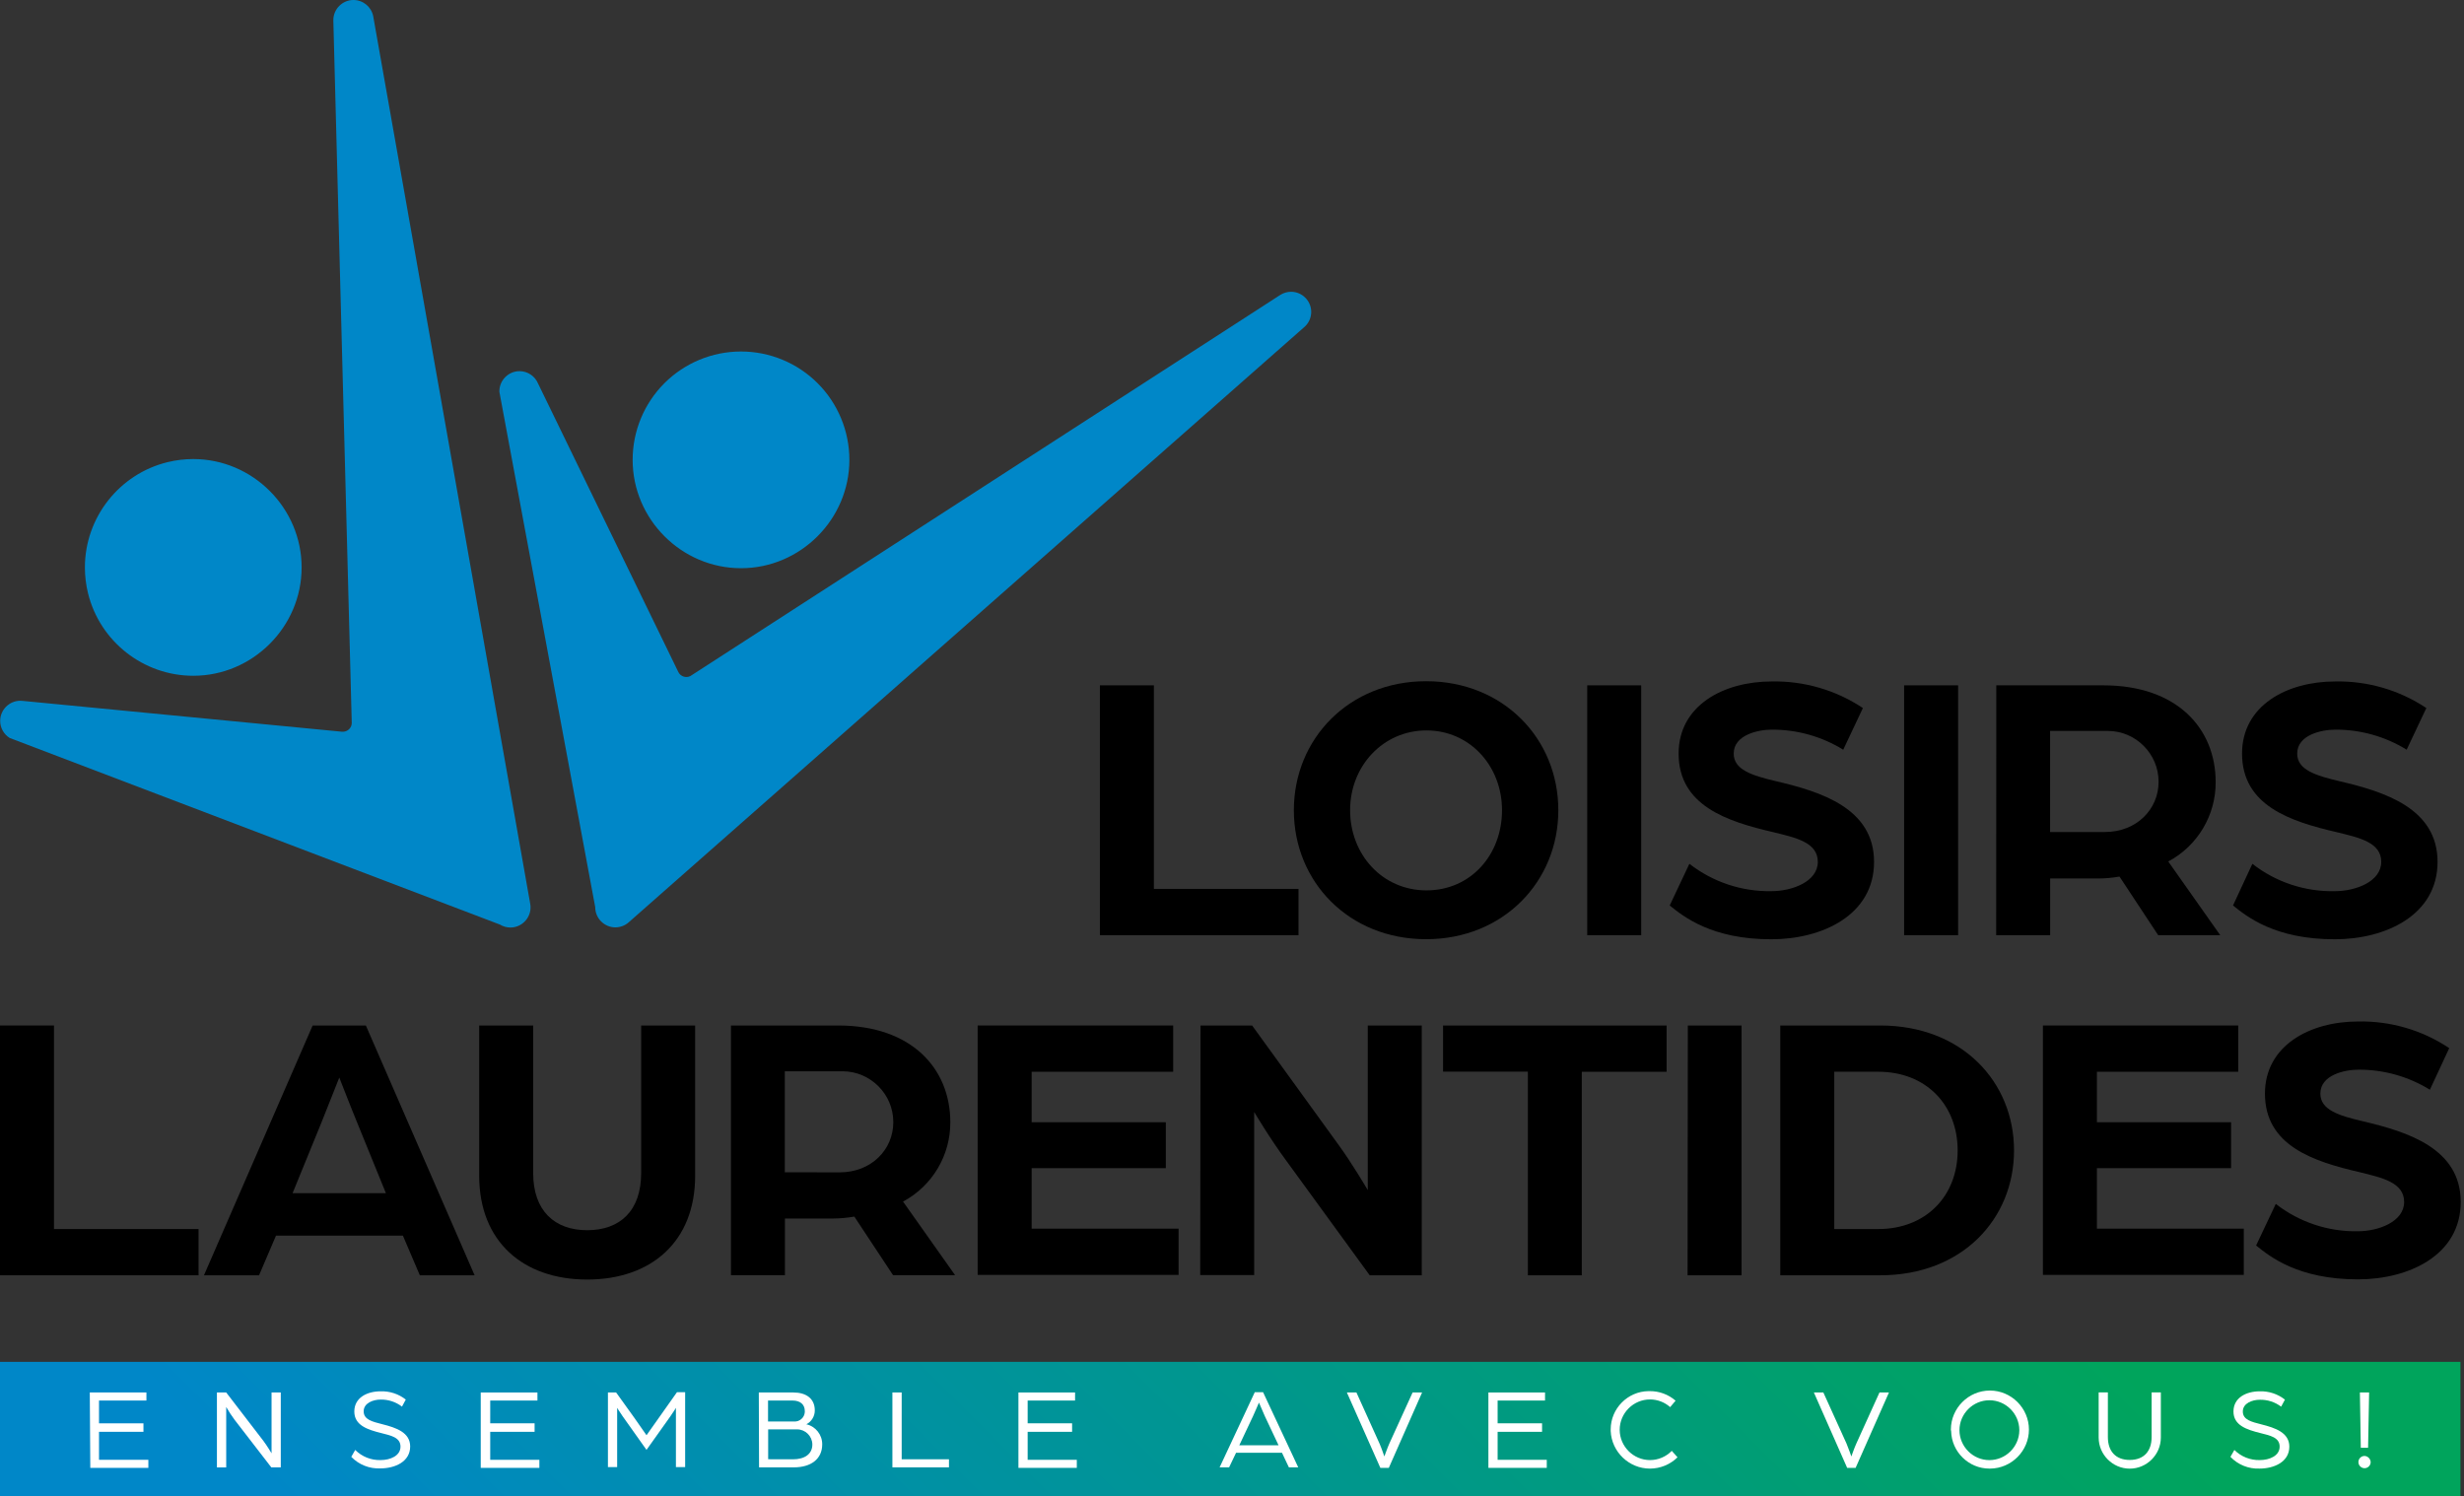 <?xml version="1.0" encoding="UTF-8"?> <svg xmlns="http://www.w3.org/2000/svg" xmlns:xlink="http://www.w3.org/1999/xlink" clip-rule="evenodd" fill-rule="evenodd" stroke-linejoin="round" stroke-miterlimit="2" viewBox="0 0 382 232"><rect x="0" y="0" width="382" height="232" fill="#333333" stroke="none"/><linearGradient id="a"><stop offset="0" stop-color="#0087c8"></stop><stop offset=".1" stop-color="#0087c8"></stop><stop offset=".87" stop-color="#00a45c"></stop><stop offset="1" stop-color="#00a45c"></stop></linearGradient><linearGradient id="b" gradientTransform="matrix(201.15 -201.15 201.15 201.15 90.15 322.15)" gradientUnits="userSpaceOnUse" x1="0" x2="1" xlink:href="#a" y1="0" y2="0"></linearGradient><linearGradient id="c" gradientUnits="userSpaceOnUse" x1="6.124" x2="41317.351" xlink:href="#a" y1="24442.143" y2="24442.143"></linearGradient><g fill-rule="nonzero"><path d="m170.52 106.26h8.37v31.56h22.42v7.18h-30.79z"></path><path d="m200.59 125.62c0-11.06 8.54-20 20.5-20s20.5 8.9 20.5 20-8.55 20-20.5 20-20.5-8.88-20.5-20zm32.27 0c0-6.87-5-12.37-11.71-12.37s-11.84 5.5-11.84 12.37 5 12.43 11.84 12.43 11.71-5.49 11.71-12.43z"></path><path d="m246.07 106.26h8.37v38.74h-8.37z"></path><path d="m258.86 140.39 3.05-6.46c3.631 2.831 8.127 4.328 12.73 4.24 3.23 0 7.18-1.49 7.18-4.54s-3.47-3.76-6.88-4.6c-7.23-1.67-14.7-4.13-14.7-12.19 0-7.48 7-11.18 14.4-11.18 5.033-.108 9.98 1.33 14.17 4.12l-3.05 6.46c-3.34-2.062-7.195-3.14-11.12-3.11-2 0-5.86.78-5.86 3.71 0 2.51 2.81 3.4 6.64 4.3 6.87 1.61 15.12 4.18 15.12 12.49s-8.13 12-15.9 12c-9.26.02-13.64-3.51-15.78-5.24z"></path><path d="m295.2 106.26h8.37v38.74h-8.37z"></path><path d="m309.49 106.26h16.61c11.42 0 17.4 6.69 17.4 15 .03 5.143-2.808 9.896-7.35 12.31l8.06 11.43h-9.62l-6-9.09c-1.083.19-2.18.29-3.28.3h-7.47v8.79h-8.37zm16.85 22.74c4.9 0 8.31-3.53 8.31-7.77 0-.013 0-.027 0-.04 0-4.297-3.523-7.838-7.82-7.86h-9v15.67z"></path><path d="m346.19 140.39 3-6.46c3.649 2.854 8.179 4.353 12.81 4.24 3.22 0 7.17-1.49 7.17-4.54s-3.47-3.76-6.88-4.6c-7.23-1.67-14.7-4.13-14.7-12.19 0-7.48 7-11.18 14.41-11.18 5.03-.11 9.974 1.329 14.16 4.12l-3.05 6.46c-3.337-2.061-7.188-3.139-11.11-3.11-2 0-5.86.78-5.86 3.71 0 2.51 2.81 3.4 6.63 4.3 6.88 1.61 15.13 4.18 15.13 12.49s-8.13 12-15.9 12c-9.3.02-13.66-3.51-15.81-5.24z"></path><path d="m0 159h8.37v31.56h22.41v7.17h-30.78z"></path><path d="m48.47 159h8.25l16.86 38.73h-8.49l-2.63-6.15h-19.67l-2.63 6.15h-8.54zm11.36 26-4.48-11c-1.2-2.92-2.69-6.81-2.75-6.93-.06.12-1.56 4-2.75 6.93l-4.49 11z"></path><path d="m74.29 182.29v-23.29h8.37v22.89c0 5.8 3.29 8.85 8.37 8.85s8.37-3 8.37-8.85v-22.89h8.37v23.31c0 10.22-6.82 16.08-16.74 16.08s-16.74-5.88-16.74-16.1z"></path><path d="m113.32 159h16.62c11.42 0 17.39 6.7 17.39 15 .028 5.135-2.801 9.881-7.33 12.3l8.07 11.41h-9.62l-6-9.08c-1.087.19-2.187.29-3.29.3h-7.47v8.78h-8.37zm16.86 22.77c4.9 0 8.31-3.52 8.31-7.77 0-.013 0-.027 0-.04 0-4.297-3.523-7.838-7.82-7.86h-9v15.66z"></path><path d="m151.57 159h30.31v7.17h-21.94v7.83h20.8v7.12h-20.8v9.38h22.78v7.17h-31.15z"></path><path d="m186.12 159h8l13.33 18.41c2.15 2.93 4.6 7.11 4.6 7.11v-25.52h8.37v38.73h-8.07l-12.91-17.73c-2.57-3.47-5-7.59-5-7.59v25.28h-8.37z"></path><path d="m236.87 166.15h-13.15v-7.15h34.66v7.17h-13.15v31.56h-8.36z"></path><path d="m261.67 159h8.33v38.73h-8.37z"></path><path d="m276 159h15.5c12.73 0 20.74 8.79 20.74 19.37s-8 19.36-20.74 19.36h-15.5zm15.19 31.56c7.41 0 12.31-5.14 12.31-12.19s-4.9-12.2-12.31-12.2h-6.82v24.39z"></path><path d="m316.72 159h30.28v7.17h-21.91v7.83h20.8v7.12h-20.8v9.38h22.77v7.17h-31.14z"></path><path d="m349.77 193.11 3.05-6.45c3.631 2.831 8.127 4.328 12.73 4.24 3.23 0 7.17-1.5 7.17-4.54s-3.47-3.77-6.87-4.61c-7.23-1.67-14.71-4.12-14.71-12.19 0-7.47 7-11.18 14.41-11.18 5.032-.111 9.977 1.331 14.16 4.13l-3 6.45c-3.34-2.062-7.195-3.14-11.12-3.11-2 0-5.86.78-5.86 3.71 0 2.51 2.81 3.41 6.64 4.3 6.87 1.62 15.12 4.19 15.12 12.5s-8.13 12-15.9 12c-9.31.01-13.67-3.52-15.82-5.25z"></path></g><path d="m0 211.15h381.45v20.85h-381.45z" fill="url(#b)"></path><path d="m13.92 215.9h8.78v1.25h-7.35v3.53h6.89v1.32h-6.89v4.34h7.65v1.25h-9z" fill="#fff" fill-rule="nonzero"></path><path d="m33.63 215.9h1.44l5.79 7.54c.59.79 1.24 1.89 1.24 1.89v-9.43h1.43v11.61h-1.47l-5.68-7.36c-.476-.64-.913-1.308-1.31-2v9.37h-1.44z" fill="#fff" fill-rule="nonzero"></path><path d="m54.46 225.88.61-1.07c1.038 1.041 2.461 1.609 3.93 1.57 1.51 0 3.09-.66 3.09-2.09s-1.51-1.72-3-2.1c-2.08-.52-4.16-1.18-4.16-3.34s2-3.13 4.07-3.13c1.413-.047 2.799.406 3.91 1.28l-.59 1.09c-.951-.729-2.122-1.114-3.32-1.09-1.14 0-2.62.53-2.62 1.82s1.33 1.6 2.89 2c2.15.54 4.32 1.28 4.32 3.45 0 2.38-2.38 3.4-4.61 3.4-1.693.081-3.341-.572-4.52-1.79z" fill="#fff" fill-rule="nonzero"></path><path d="m74.53 215.9h8.79v1.25h-7.32v3.53h6.88v1.32h-6.88v4.34h7.62v1.25h-9.09z" fill="#fff" fill-rule="nonzero"></path><path d="m94.25 215.9h1.27l2.83 3.94c.61.86 1.88 2.69 1.88 2.69l1.89-2.67 2.83-4h1.27v11.61h-1.43v-9.19s-.31.55-.86 1.32l-3.7 5.2-3.71-5.23c-.52-.74-.84-1.29-.84-1.29v9.19h-1.43z" fill="#fff" fill-rule="nonzero"></path><path d="m117.64 215.9h5.36c1.94 0 3.32.91 3.32 2.78.004.905-.504 1.739-1.31 2.15 1.448.329 2.478 1.636 2.46 3.12 0 2.27-1.75 3.56-4.4 3.56h-5.39zm5.46 4.5c.853.063 1.607-.587 1.67-1.44v-.18c0-1-.68-1.63-1.9-1.63h-3.8v3.25zm-.16 5.86c1.81 0 3-.81 3-2.3-.011-1.287-1.073-2.34-2.36-2.34-.007 0-.013 0-.02 0h-4.47v4.63z" fill="#fff" fill-rule="nonzero"></path><path d="m138.35 215.9h1.44v10.36h7.33v1.25h-8.77z" fill="#fff" fill-rule="nonzero"></path><path d="m157.89 215.9h8.78v1.25h-7.35v3.53h6.89v1.32h-6.89v4.34h7.62v1.25h-9.05z" fill="#fff" fill-rule="nonzero"></path><path d="m194.53 215.86h1.29l5.45 11.65h-1.45l-1.07-2.26h-7.12l-1.08 2.26h-1.47zm3.69 8.23-2.13-4.52c-.39-.84-.84-2-.91-2.1-.08.15-.51 1.24-.92 2.1l-2.13 4.52z" fill="#fff" fill-rule="nonzero"></path><path d="m208.81 215.9h1.48l3.58 7.92c.29.65.75 2 .75 2s.49-1.38.77-2l3.61-7.92h1.47l-5.16 11.69h-1.31z" fill="#fff" fill-rule="nonzero"></path><path d="m230.75 215.9h8.78v1.25h-7.35v3.53h6.89v1.32h-6.89v4.34h7.62v1.25h-9.05z" fill="#fff" fill-rule="nonzero"></path><path d="m249.71 221.69c0-.023 0-.047 0-.07 0-3.227 2.633-5.892 5.86-5.93h.2c1.468-.009 2.891.518 4 1.48l-.84 1c-.861-.766-1.974-1.19-3.126-1.19-2.578 0-4.7 2.122-4.7 4.7s2.122 4.7 4.7 4.7c1.272 0 2.491-.516 3.376-1.43l.89 1c-1.139 1.123-2.676 1.753-4.276 1.753-3.24 0-5.942-2.586-6.084-5.823z" fill="#fff" fill-rule="nonzero"></path><path d="m281.21 215.9h1.47l3.59 7.92c.28.65.75 2 .75 2s.48-1.38.77-2l3.59-7.92h1.47l-5.17 11.69h-1.31z" fill="#fff" fill-rule="nonzero"></path><path d="m302.45 221.7c0-.017 0-.033 0-.05 0-3.319 2.731-6.05 6.05-6.05s6.05 2.731 6.05 6.05c0 3.3-2.7 6.023-6 6.05-.044.001-.088.001-.131.001-3.205 0-5.86-2.597-5.929-5.801zm10.61 0c-.025-2.528-2.111-4.595-4.64-4.595-2.545 0-4.64 2.095-4.64 4.64s2.095 4.64 4.64 4.64c2.529 0 4.615-2.067 4.64-4.595z" fill="#fff" fill-rule="nonzero"></path><path d="m325.36 222.89v-7h1.43v6.93c0 2.16 1.18 3.54 3.39 3.54s3.39-1.38 3.39-3.54v-6.93h1.43v7c0 2.644-2.176 4.82-4.82 4.82s-4.82-2.176-4.82-4.82z" fill="#fff" fill-rule="nonzero"></path><path d="m345.79 225.88.61-1.07c1.042 1.04 2.468 1.608 3.94 1.57 1.51 0 3.08-.66 3.08-2.09s-1.5-1.72-3-2.1c-2.08-.52-4.16-1.18-4.16-3.34s2-3.13 4.07-3.13c1.414-.045 2.8.412 3.91 1.29l-.59 1.09c-.953-.722-2.124-1.1-3.32-1.07-1.15 0-2.62.53-2.62 1.82s1.33 1.6 2.89 2c2.15.54 4.32 1.28 4.32 3.45 0 2.38-2.38 3.4-4.61 3.4-1.698.073-3.347-.591-4.52-1.82z" fill="#fff" fill-rule="nonzero"></path><path d="m367.53 226.74c-.026.502-.446.9-.949.9-.521 0-.95-.429-.95-.95s.428-.949.949-.95c.53.027.951.47.95 1zm-1.67-10.84h1.43l-.16 8.57h-1.13z" fill="#fff" fill-rule="nonzero"></path><path d="m202.31 50.62-104.84 92.38c-.571.506-1.307.786-2.07.786-1.712 0-3.12-1.409-3.12-3.12 0-.002 0-.004 0-.006l-14.86-79.91c-.001-.028-.001-.055-.001-.083 0-1.711 1.408-3.12 3.12-3.12 1.258 0 2.398.761 2.881 1.923l21.75 44.74c.337.672 1.165.951 1.84.62l.16-.1 91.31-59c.502-.321 1.085-.491 1.68-.491 1.712 0 3.12 1.409 3.12 3.12 0 .854-.351 1.672-.97 2.261zm-99.31 8.8c-3.149 3.149-4.92 7.425-4.92 11.879 0 9.216 7.584 16.8 16.8 16.8s16.8-7.584 16.8-16.8c0-4.454-1.771-8.73-4.92-11.879-3.149-3.15-7.426-4.921-11.88-4.921s-8.731 1.771-11.88 4.921zm-51.32-56.19 2.85 108.77c.002.027.002.055.002.082 0 .723-.571 1.327-1.292 1.368h-.24l-49.5-4.78c-.117-.013-.235-.02-.353-.02-1.712 0-3.12 1.408-3.12 3.12 0 1.077.558 2.081 1.473 2.65l76 28.93c.491.301 1.055.46 1.631.46 1.711 0 3.12-1.408 3.12-3.12 0-.188-.017-.375-.051-.56l-24.34-137.61c-.285-1.459-1.576-2.521-3.062-2.521-1.712 0-3.12 1.408-3.12 3.12 0 .037.001.074.002.111zm-38.03 88.77c1.845 7.479 8.608 12.776 16.311 12.776 9.216 0 16.8-7.583 16.8-16.8 0-9.216-7.584-16.8-16.8-16.8-1.334 0-2.664.159-3.961.474-7.509 1.822-12.839 8.6-12.839 16.326 0 1.356.164 2.707.489 4.024z" fill="url(#c)" fill-rule="nonzero"></path></svg> 